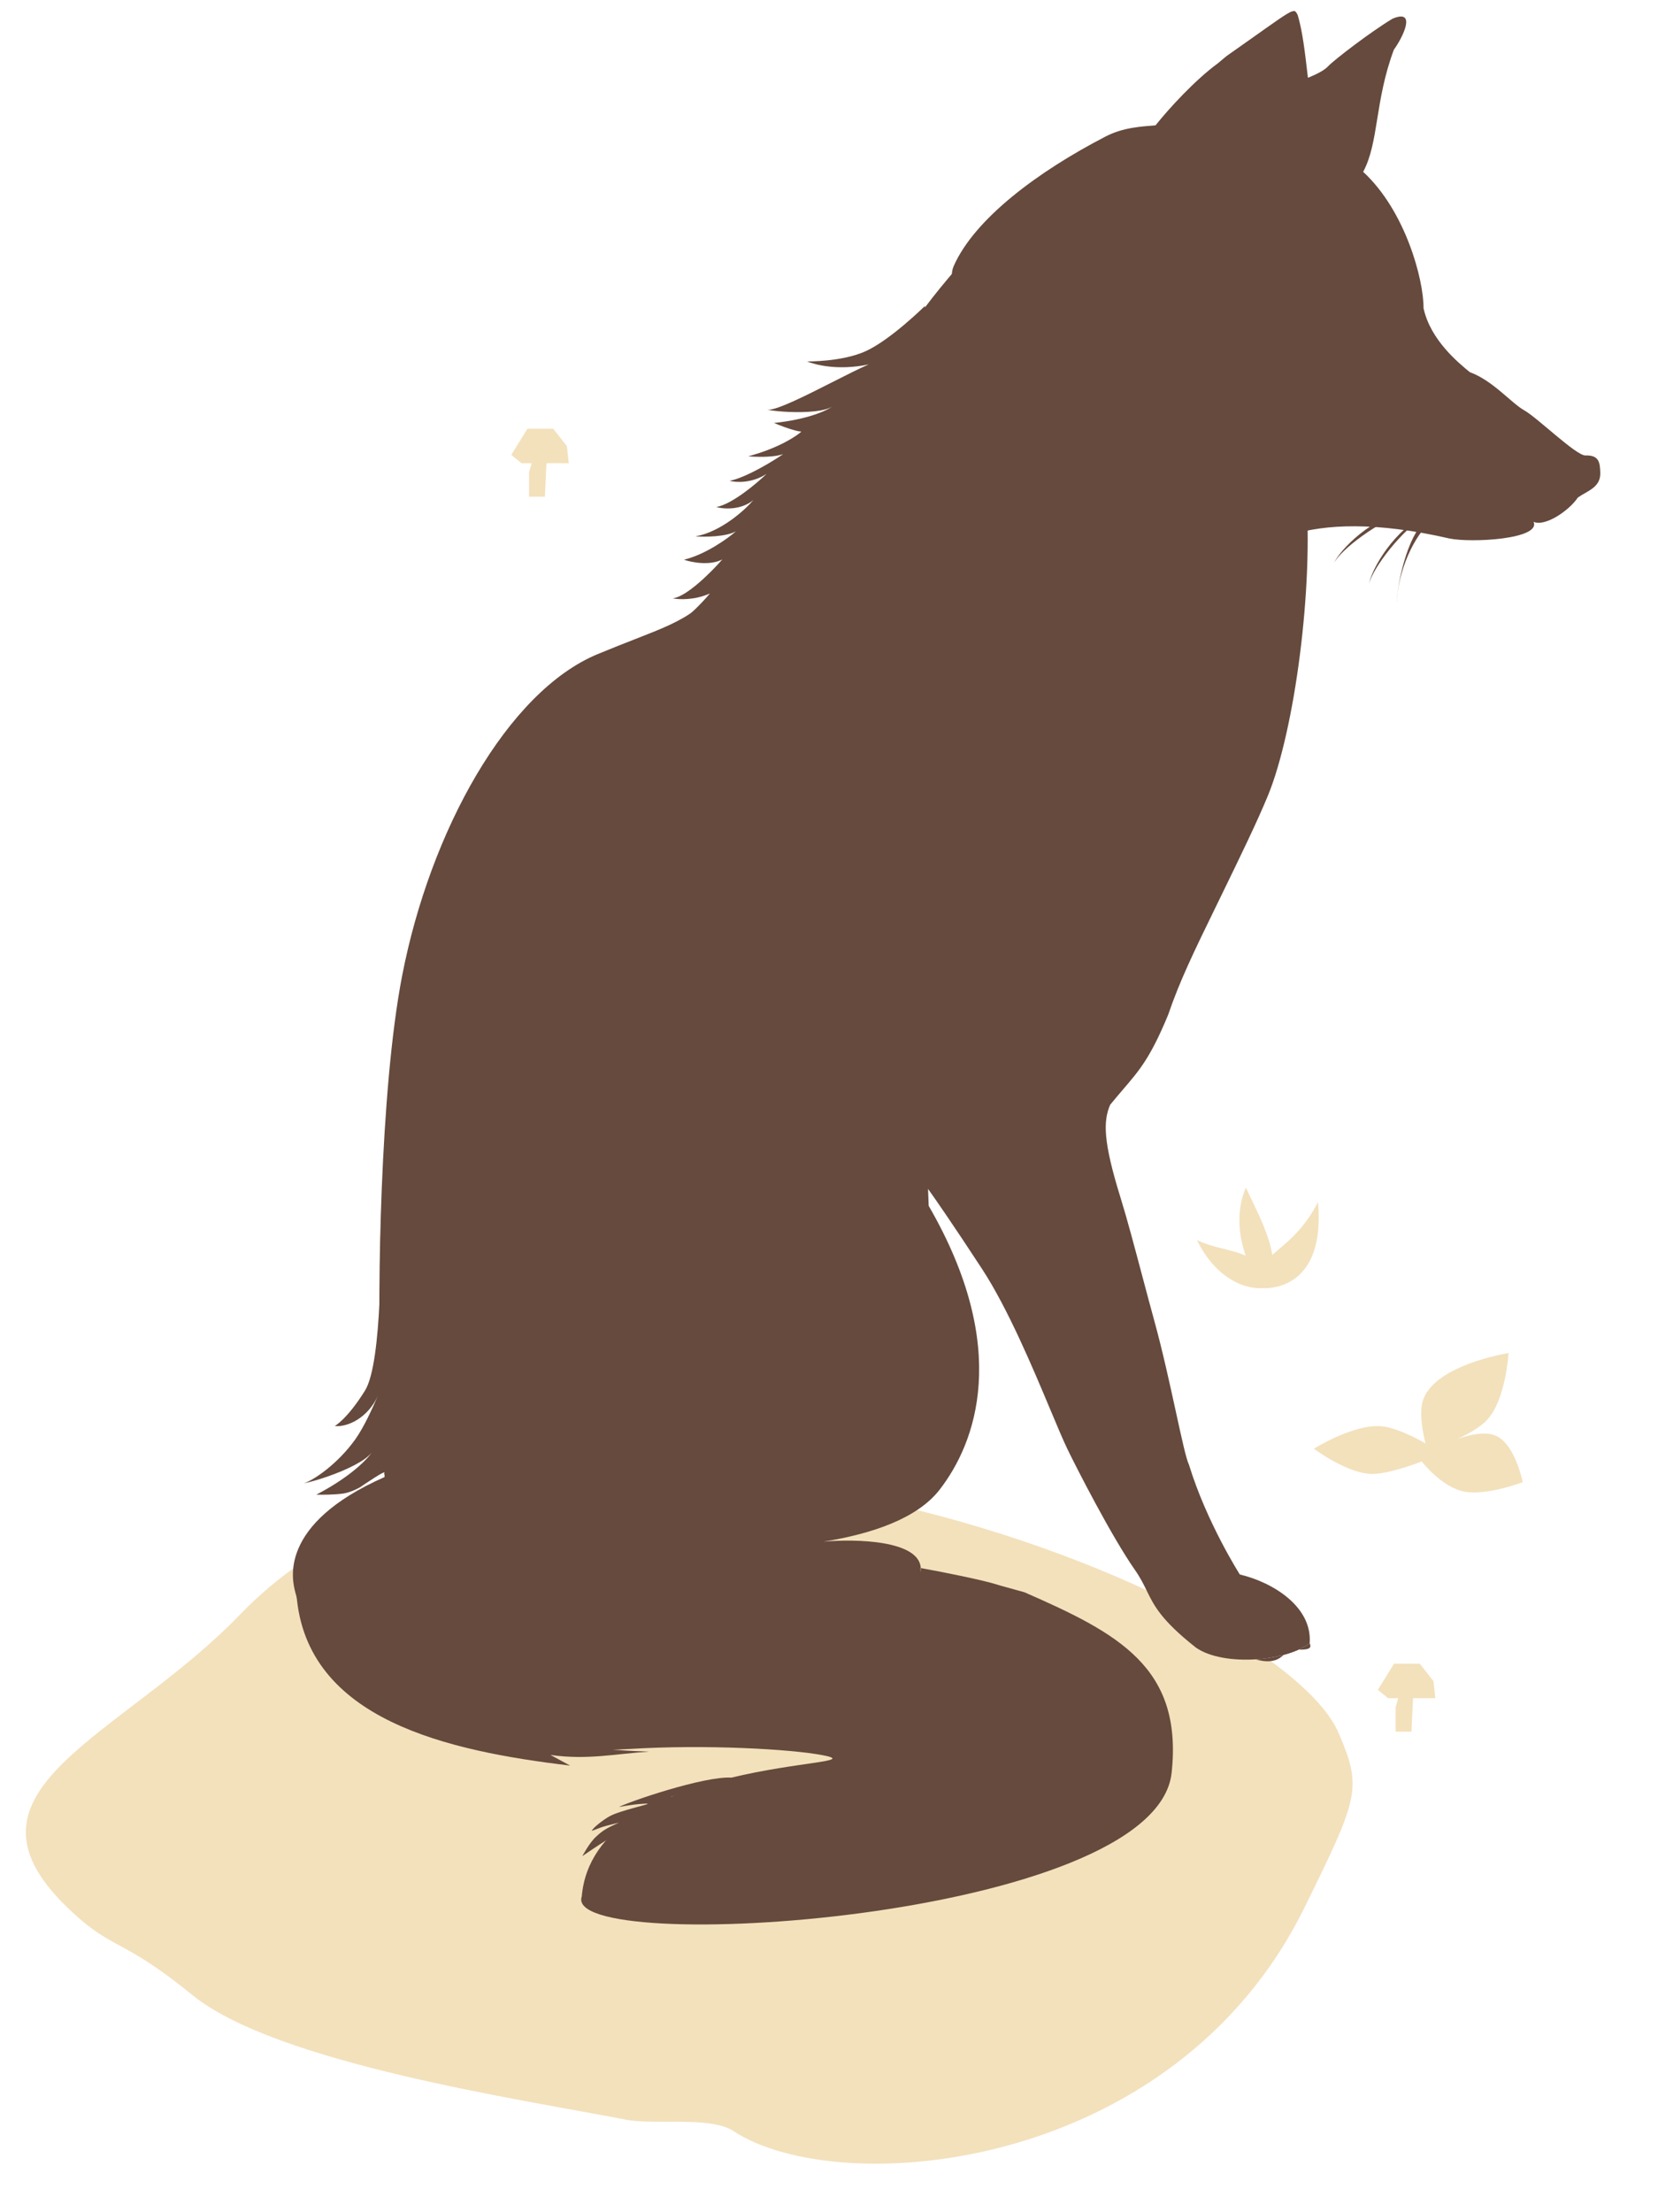 <?xml version="1.0" encoding="UTF-8"?> <svg xmlns="http://www.w3.org/2000/svg" width="446" height="595" viewBox="0 0 446 595" fill="none"><path d="M17.714 512.666C-14.473 481.145 32.751 467.284 64.575 434.259C145.155 350.636 342.766 425.69 360.132 466.216C366.498 481.071 365.43 483.516 350.949 512.999C315.848 584.467 225.836 591.942 197.283 573.191C191.078 569.116 176.037 571.622 168.422 570.142C140.39 564.695 74.321 554.993 51.71 536.583C31.891 520.446 30.365 525.055 17.714 512.666Z" fill="#F3E1BC"></path><path d="M344.403 445.341C347.564 444.587 350.355 443.45 352.294 441.99C352.96 443.503 352.178 444.01 346.254 443.541C345.573 443.487 345.237 445.482 344.403 445.341Z" fill="#654A3D"></path><path d="M344.403 445.341C345.237 445.482 345.573 443.487 346.254 443.541C345.857 444.548 343.941 448.183 337.781 446.316C340.057 446.17 342.311 445.839 344.403 445.341Z" fill="#654A3D"></path><path fill-rule="evenodd" clip-rule="evenodd" d="M229.753 118.112C227.171 120.24 218.37 128.897 203.823 146.5C188.546 164.986 185.764 166.074 170.827 171.917L170.826 171.917C167.984 173.029 164.702 174.313 160.81 175.922C136.462 185.985 115.713 223.593 108.183 262.405C102.121 293.648 101.588 348.651 102.285 366.888L103.448 397.284C74.585 410.03 78.646 425.181 79.431 428.264C82.743 441.276 92.635 449.713 118.263 461.68C135.434 469.697 153.096 471.43 169.42 470.419C189.522 469.174 212.744 470.419 221.47 472.132C238.712 475.517 159.728 472.132 156.494 510.101C150.792 526.415 310.891 516.593 315.167 476.823C318.213 448.507 300.89 439.339 275.552 428.264C272.266 427.321 268.631 426.38 268.261 426.224C264.699 425.054 253.436 422.781 247.688 421.762C247.604 421.747 247.521 421.733 247.439 421.718C247.598 422.069 247.623 422.541 247.631 422.746C247.636 422.868 247.635 422.896 247.653 422.75C247.696 422.408 247.707 422.079 247.688 421.762C247.249 414.279 230.262 413.878 221.47 414.664C234.814 412.53 246.803 408.345 252.735 400.708C262.51 388.124 272.02 362.681 249.815 324.338L249.641 319.779C251.248 322.001 256.402 329.414 264.161 341.293C271.14 351.977 277.812 367.889 282.546 379.178C284.391 383.579 285.942 387.278 287.102 389.691C289.381 394.433 299.01 413.297 305.31 422.288C306.756 424.352 307.613 426.104 308.453 427.823C310.439 431.884 312.337 435.766 321.707 443.16C325.439 445.765 331.69 446.705 337.781 446.316C340.057 446.17 342.311 445.839 344.403 445.341C347.564 444.587 350.355 443.45 352.294 441.99C353.064 432.258 342.536 425.621 333.513 423.493C333.513 423.493 324.61 409.565 319.826 393.957C319.104 392.537 317.889 386.971 316.327 379.815C314.71 372.407 312.721 363.294 310.521 355.311C309.498 351.599 308.397 347.455 307.29 343.29C305.218 335.492 303.126 327.618 301.489 322.362C296.687 306.945 296.76 301.552 298.622 297.169C299.932 295.555 301.101 294.191 302.178 292.935C306.604 287.772 309.474 284.425 314.221 272.981C317.322 263.868 321.189 255.93 327.04 243.922C327.592 242.789 328.161 241.62 328.75 240.411C333.621 230.394 338.262 220.85 341.099 213.927C348.238 196.505 353.416 157.902 351.288 132.11C349.586 111.475 290.168 81.557 259.46 69.794C248.143 82.42 235.451 99.426 229.753 118.112Z" fill="#654A3D"></path><path d="M247.653 422.75C247.646 422.749 247.639 422.748 247.631 422.746C247.623 422.541 247.598 422.069 247.439 421.718C247.521 421.733 247.604 421.747 247.688 421.762C247.707 422.079 247.696 422.408 247.653 422.75Z" fill="#654A3D"></path><path d="M166.499 486.036C168.877 484.722 189.313 477.658 196.875 478.125L180.585 483.239L179.09 487.126C176.787 488.739 171.739 491.892 169.972 491.599C168.208 491.307 159.225 497.476 156.67 499.231L156.656 499.24C156.656 499.24 158.484 495.725 160.312 494.037C162.141 492.35 163.033 491.794 166.499 490.219C160.938 491.589 161.675 491.573 159.187 492.469C159.491 491.583 162.31 489.46 163.969 488.531C166.683 487.011 174.816 485.288 174.234 485.156C173.769 485.05 170.603 485.242 166.499 486.036Z" fill="#654A3D"></path><path d="M256.551 71.549C250.106 86.102 304.697 133.251 332.798 155.007C335.313 147.808 350.248 135.695 389.865 144.834C395.81 146.066 414.606 145.03 412.524 140.353C415.622 141.757 422.111 137.326 424.45 133.812C427.044 132 430.624 131.1 430.472 127.11L430.472 127.108C430.377 124.639 430.289 122.361 426.491 122.506C424.014 122.601 413.546 112.347 410.047 110.388C406.547 108.429 401.558 102.342 395.385 100.105C392.438 97.68 384.782 91.492 382.931 82.887C382.978 75.273 378.092 56.723 366.689 46.222C370.95 38.259 369.769 27.269 374.945 13.371C377.367 10.044 381.18 2.291 374.626 5.012C368.921 8.401 358.841 16.12 357.233 17.856C355.944 19.247 352.901 20.479 351.833 20.916C350.987 13.719 350.41 8.597 349.096 4.087C347.901 1.845 348.82 1.824 329.921 15.092L327.525 17.089C321.479 21.506 314.332 29.311 310.847 33.705C307.119 34.039 302.214 34.23 297.454 36.691C279.17 46.144 262.18 58.837 256.551 71.549Z" fill="#654A3D"></path><path d="M90.05 383.564C90.05 383.564 93.421 381.705 98.192 374.014C102.963 366.324 102.368 332.625 102.368 332.625L114.24 338.937L106.427 406.578C102.604 406.272 110.047 396.518 103.266 396.454C104.997 394.409 96.843 400.038 96.843 400.038C96.843 400.038 94.468 401.44 92.159 401.742C89.851 402.044 86.698 402.064 85.086 402.021C89.031 399.969 92.128 397.915 94.466 396.098C97.546 393.704 99.31 391.723 99.964 390.705C99.113 391.826 97.44 392.977 95.391 394.058C91.1 396.321 85.163 398.273 81.692 398.985C84.413 398.14 90.907 393.693 95.573 387.14C97.944 383.811 100.072 379.002 101.58 375.595L101.649 375.44C101.699 375.329 101.749 375.217 101.798 375.103L101.649 375.44C98.978 381.293 93.611 383.912 90.05 383.564Z" fill="#654A3D"></path><path fill-rule="evenodd" clip-rule="evenodd" d="M223.795 109.402C222.945 110.014 220.895 111.047 217.65 111.992C215.187 112.708 212.035 113.374 208.199 113.764C209.489 114.316 212.045 115.313 214.006 115.81C214.598 115.959 215.135 116.064 215.567 116.097C214.901 116.702 213.526 117.69 211.482 118.786C209.023 120.105 205.595 121.58 201.273 122.731C202.823 122.881 206.009 123.008 208.644 122.619C209.374 122.511 210.061 122.364 210.66 122.166C209.893 122.687 208.866 123.35 207.692 124.063C204.194 126.189 199.389 128.759 196.244 129.323C197.895 129.784 202.201 130.055 206.213 127.457C203.455 130.118 196.889 135.627 192.688 136.381C194.585 136.919 199.234 137.3 202.657 134.515C200.322 137.247 193.938 143.026 187.079 144.277C189.592 144.452 195.293 144.422 197.988 142.894C195.753 144.852 189.82 149.125 183.977 150.548C186.01 151.254 190.922 152.226 194.307 150.471C191.382 153.822 184.613 160.607 180.939 160.932C182.609 161.284 186.838 161.477 190.971 159.621C188.465 162.612 183.261 167.994 179.139 169.476C180.493 169.346 184.425 168.173 189.327 164.517C186.95 167.423 180.834 173.844 175.38 176.283C177.266 176.136 181.935 175.197 185.52 172.612C182.789 175.529 176.265 181.809 172.027 183.592C172.722 183.998 175.642 183.732 181.76 179.419C179.531 183.177 174.275 190.924 171.09 191.85C172.579 191.888 176.522 190.594 180.383 185.121C179.151 188.761 175.101 196.914 168.757 200.411C169.384 200.734 177.101 208.98 184.146 202.58L210.254 191.809L255.369 145.603L248.786 82.315C248.786 82.315 239.432 91.557 232.701 94.535C226.314 97.36 217.082 97.222 217.082 97.222C219.326 98.088 225.288 99.762 233.68 98.021C231.241 99.062 227.741 100.838 224.036 102.719C216.843 106.371 208.878 110.414 206.411 110.222C209.442 110.762 214.858 111.091 219.041 110.641C221.038 110.426 222.754 110.034 223.795 109.402ZM210.254 191.809L209.772 184.398C212.549 181.865 216.806 185.859 210.254 191.809Z" fill="#654A3D"></path><path d="M375.764 162.685C375.805 153.611 380.617 143.721 385.087 140.162C385.793 139.018 388.032 136.258 383.334 140.183C378.637 144.108 375.663 157.304 375.764 162.685Z" fill="#654A3D"></path><path d="M384.094 138.21C377.027 142.475 369.17 152.935 368.263 157.079C368.934 153.058 375.113 142.168 384.094 138.21Z" fill="#654A3D"></path><path d="M378.924 137.305C370.482 140.426 360.737 147.735 358.803 151.51C360.477 147.793 369.23 138.84 378.924 137.305Z" fill="#654A3D"></path><path d="M153.366 474.892C120.612 470.986 82.34 462.7 79.749 428.86C101.85 426.482 174.271 457.039 175.248 457.125C176.224 457.211 203.307 454.191 207.88 459.967L154.093 469.324C162.955 470.981 175.461 471.092 174.484 471.151C165.795 471.679 158.013 473.464 148.056 472.023L153.366 474.892Z" fill="#654A3D"></path><path d="M393.95 401.215C387.839 400.078 382.447 393.095 382.447 393.095C382.447 393.095 374.025 396.412 369.266 396.448C362.504 396.499 353.434 389.659 353.434 389.659C353.434 389.659 364.236 382.902 371.672 383.635C376.611 384.122 383.467 388.249 383.467 388.249C383.467 388.249 381.61 381.515 382.584 377.335C384.942 367.21 405.798 363.932 405.798 363.932C405.798 363.932 405.087 376.554 399.985 381.957C397.969 384.092 394.487 385.928 391.97 387.075C394.932 386.008 399.42 384.851 402.431 386.194C407.582 388.492 409.62 398.647 409.62 398.647C409.62 398.647 400.023 402.344 393.95 401.215Z" fill="#F3E1BC"></path><path d="M375.42 459.177V465.771H379.681L380.201 454.753L377.291 452.833L375.42 459.177Z" fill="#F3E1BC"></path><path d="M142.314 126.999V133.593H146.576L147.096 122.575L144.185 120.655L142.314 126.999Z" fill="#F3E1BC"></path><path d="M374.992 447.489L370.639 454.527L373.392 456.771H381.926H386.107L385.598 452.181L381.926 447.489H374.992Z" fill="#F3E1BC"></path><path d="M141.886 115.312L137.533 122.349L140.287 124.593H148.821H153.002L152.492 120.003L148.821 115.312H141.886Z" fill="#F3E1BC"></path><path d="M340.038 346.499L340.027 346.499C336.626 336.478 346.702 338.395 354.552 323.33C356.583 346.5 341.773 346.499 340.038 346.499Z" fill="#F3E1BC"></path><path d="M340.246 346.427C336.103 342.773 330.503 330.041 335.139 319.446C339.478 328.632 345.845 339.953 340.246 346.427Z" fill="#F3E1BC"></path><path d="M340.63 346.385C335.165 347.186 327.077 343.953 321.987 333.569C330.789 337.65 339.173 335.168 340.63 346.385Z" fill="#F3E1BC"></path></svg> 